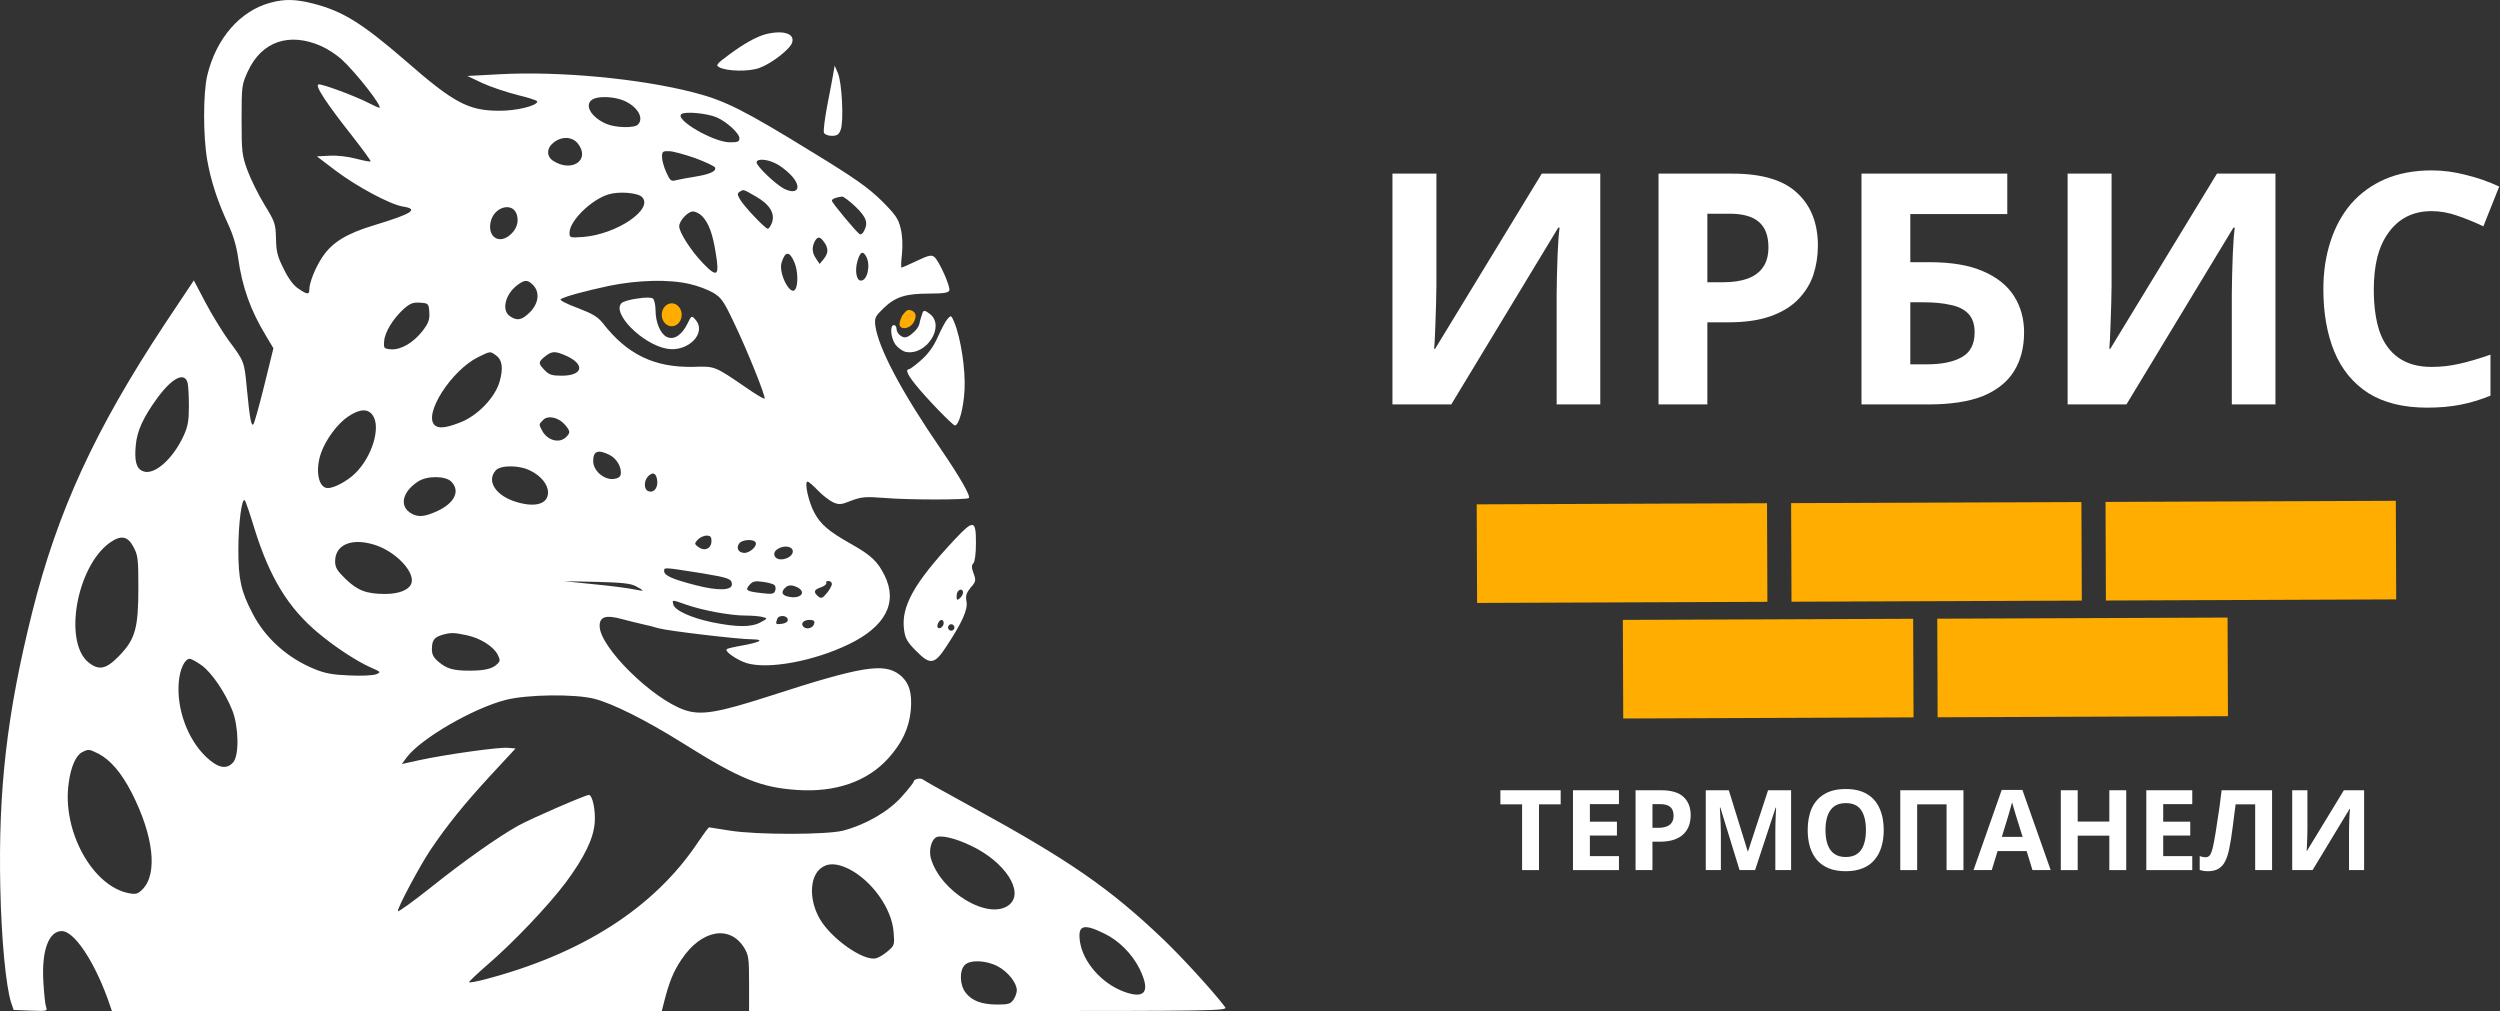 <?xml version="1.0" encoding="UTF-8"?> <svg xmlns="http://www.w3.org/2000/svg" width="1632" height="660" viewBox="0 0 1632 660" fill="none"><rect x="0" y="0" width="1632" height="660" fill="#333333" stroke="none"/><path d="M908.99 113.346H937.686V186.141C937.686 189.658 937.616 193.596 937.475 197.957C937.334 202.318 937.194 206.608 937.053 210.828C936.912 214.907 936.772 218.494 936.631 221.589C936.49 224.543 936.35 226.583 936.209 227.708H936.842L1006.47 113.346H1044.66V264H1016.18V191.627C1016.18 187.829 1016.25 183.679 1016.39 179.178C1016.53 174.536 1016.67 170.105 1016.81 165.885C1017.09 161.665 1017.3 158.008 1017.44 154.913C1017.73 151.678 1017.94 149.568 1018.08 148.583H1017.23L947.392 264H908.99V113.346Z" fill="white"></path><path d="M1130.8 113.346C1150.21 113.346 1164.35 117.566 1173.21 126.006C1182.22 134.305 1186.72 145.77 1186.72 160.399C1186.72 167.01 1185.73 173.34 1183.76 179.389C1181.79 185.297 1178.49 190.642 1173.85 195.425C1169.34 200.067 1163.37 203.724 1155.91 206.397C1148.46 209.07 1139.24 210.406 1128.27 210.406H1114.56V264H1082.69V113.346H1130.8ZM1129.11 139.51H1114.56V184.242H1125.11C1131.15 184.242 1136.36 183.468 1140.72 181.921C1145.08 180.374 1148.46 177.912 1150.85 174.536C1153.24 171.16 1154.43 166.799 1154.43 161.454C1154.43 153.999 1152.39 148.513 1148.32 144.996C1144.24 141.339 1137.84 139.51 1129.11 139.51Z" fill="white"></path><path d="M1215.19 264V113.346H1310.35V139.721H1247.05V171.16H1259.71C1273.92 171.16 1285.52 173.129 1294.52 177.068C1303.67 181.007 1310.42 186.422 1314.78 193.315C1319.14 200.208 1321.32 208.085 1321.32 216.947C1321.32 226.794 1319.14 235.234 1314.78 242.267C1310.42 249.3 1303.67 254.716 1294.52 258.514C1285.38 262.171 1273.56 264 1259.08 264H1215.19ZM1257.81 237.836C1267.52 237.836 1275.11 236.289 1280.6 233.194C1286.22 230.099 1289.04 224.684 1289.04 216.947C1289.04 211.602 1287.63 207.522 1284.82 204.709C1282.14 201.896 1278.28 199.997 1273.21 199.012C1268.29 197.887 1262.31 197.324 1255.28 197.324H1247.05V237.836H1257.81Z" fill="white"></path><path d="M1349.74 113.346H1378.44V186.141C1378.44 189.658 1378.37 193.596 1378.23 197.957C1378.09 202.318 1377.94 206.608 1377.8 210.828C1377.66 214.907 1377.52 218.494 1377.38 221.589C1377.24 224.543 1377.1 226.583 1376.96 227.708H1377.59L1447.22 113.346H1485.41V264H1456.93V191.627C1456.93 187.829 1457 183.679 1457.14 179.178C1457.28 174.536 1457.42 170.105 1457.56 165.885C1457.84 161.665 1458.05 158.008 1458.19 154.913C1458.48 151.678 1458.69 149.568 1458.83 148.583H1457.98L1388.14 264H1349.74V113.346Z" fill="white"></path><path d="M1587.38 137.822C1581.33 137.822 1575.91 139.018 1571.13 141.409C1566.49 143.8 1562.55 147.247 1559.32 151.748C1556.08 156.109 1553.62 161.454 1551.93 167.784C1550.38 174.114 1549.61 181.218 1549.61 189.095C1549.61 199.786 1550.88 208.929 1553.41 216.525C1556.08 223.98 1560.23 229.677 1565.86 233.616C1571.48 237.555 1578.66 239.524 1587.38 239.524C1593.57 239.524 1599.69 238.821 1605.74 237.414C1611.92 236.007 1618.61 234.038 1625.78 231.506V258.303C1619.17 260.976 1612.63 262.945 1606.16 264.211C1599.69 265.477 1592.44 266.11 1584.42 266.11C1568.95 266.11 1556.15 262.945 1546.02 256.615C1536.03 250.144 1528.65 241.142 1523.87 229.607C1519.08 217.932 1516.69 204.357 1516.69 188.884C1516.69 177.49 1518.24 167.081 1521.34 157.656C1524.43 148.091 1528.93 139.862 1534.84 132.969C1540.89 126.076 1548.27 120.731 1556.99 116.933C1565.86 113.135 1575.98 111.236 1587.38 111.236C1594.83 111.236 1602.29 112.221 1609.74 114.19C1617.34 116.019 1624.58 118.551 1631.48 121.786L1621.14 147.739C1615.51 145.066 1609.81 142.745 1604.05 140.776C1598.42 138.807 1592.86 137.822 1587.38 137.822Z" fill="white"></path><path d="M964 329.235L1153.51 328.506L1153.76 392.868L964.247 393.597L964 329.235Z" fill="#FFAD00"></path><path d="M1169.24 328.446L1358.75 327.717L1359 392.079L1169.49 392.808L1169.24 328.446Z" fill="#FFAD00"></path><path d="M1374.49 327.656L1564 326.928L1564.24 391.29L1374.73 392.018L1374.49 327.656Z" fill="#FFAD00"></path><path d="M1059.4 404.673L1248.91 403.944L1249.16 468.306L1059.65 469.035L1059.4 404.673Z" fill="#FFAD00"></path><path d="M1264.65 403.884L1454.16 403.155L1454.4 467.517L1264.89 468.246L1264.65 403.884Z" fill="#FFAD00"></path><path d="M1004.65 568H993.622V525.076H979.46V515.878H1018.81V525.076H1004.65V568Z" fill="white"></path><path d="M1056.85 568H1026.84V515.878H1056.85V524.93H1037.87V536.391H1055.53V545.443H1037.87V558.875H1056.85V568Z" fill="white"></path><path d="M1084.34 515.878C1091.05 515.878 1095.94 517.338 1099.01 520.258C1102.12 523.129 1103.68 527.096 1103.68 532.157C1103.68 534.444 1103.34 536.634 1102.66 538.727C1101.98 540.771 1100.84 542.62 1099.23 544.275C1097.67 545.881 1095.6 547.146 1093.02 548.071C1090.44 548.996 1087.26 549.458 1083.46 549.458H1078.72V568H1067.69V515.878H1084.34ZM1083.75 524.93H1078.72V540.406H1082.37C1084.46 540.406 1086.26 540.138 1087.77 539.603C1089.28 539.068 1090.44 538.216 1091.27 537.048C1092.1 535.88 1092.51 534.371 1092.51 532.522C1092.51 529.943 1091.81 528.045 1090.4 526.828C1088.98 525.563 1086.77 524.93 1083.75 524.93Z" fill="white"></path><path d="M1135.58 568L1123.02 527.12H1122.73C1122.78 528.093 1122.85 529.553 1122.95 531.5C1123.05 533.447 1123.14 535.539 1123.24 537.778C1123.34 539.968 1123.39 541.963 1123.39 543.764V568H1113.53V515.878H1128.57L1140.91 555.736H1141.13L1154.19 515.878H1169.23V568H1158.94V543.326C1158.94 541.671 1158.96 539.773 1159.01 537.632C1159.11 535.491 1159.18 533.471 1159.23 531.573C1159.33 529.626 1159.4 528.166 1159.45 527.193H1159.16L1145.72 568H1135.58Z" fill="white"></path><path d="M1229.7 541.866C1229.7 545.905 1229.19 549.58 1228.17 552.889C1227.19 556.15 1225.69 558.972 1223.64 561.357C1221.65 563.742 1219.07 565.567 1215.9 566.832C1212.79 568.097 1209.12 568.73 1204.88 568.73C1200.65 568.73 1196.95 568.097 1193.79 566.832C1190.67 565.518 1188.09 563.693 1186.05 561.357C1184.05 558.972 1182.54 556.125 1181.52 552.816C1180.55 549.507 1180.06 545.832 1180.06 541.793C1180.06 536.391 1180.94 531.695 1182.69 527.704C1184.49 523.713 1187.22 520.623 1190.87 518.433C1194.56 516.194 1199.26 515.075 1204.95 515.075C1210.6 515.075 1215.25 516.194 1218.9 518.433C1222.55 520.623 1225.25 523.738 1227 527.777C1228.8 531.768 1229.7 536.464 1229.7 541.866ZM1191.67 541.866C1191.67 545.516 1192.13 548.655 1193.06 551.283C1193.98 553.911 1195.42 555.931 1197.36 557.342C1199.31 558.753 1201.82 559.459 1204.88 559.459C1208.04 559.459 1210.58 558.753 1212.47 557.342C1214.42 555.931 1215.83 553.911 1216.71 551.283C1217.63 548.655 1218.09 545.516 1218.09 541.866C1218.09 536.367 1217.07 532.06 1215.03 528.945C1212.98 525.83 1209.63 524.273 1204.95 524.273C1201.84 524.273 1199.31 524.979 1197.36 526.39C1195.42 527.801 1193.98 529.821 1193.06 532.449C1192.13 535.077 1191.67 538.216 1191.67 541.866Z" fill="white"></path><path d="M1240.5 568V515.878H1281.74V568H1270.72V525.076H1251.52V568H1240.5Z" fill="white"></path><path d="M1326.79 568L1323 555.59H1304.02L1300.22 568H1288.32L1306.72 515.659H1320.22L1338.69 568H1326.79ZM1316.57 534.201C1316.33 533.374 1316.01 532.327 1315.62 531.062C1315.23 529.797 1314.84 528.507 1314.46 527.193C1314.07 525.879 1313.75 524.735 1313.51 523.762C1313.26 524.735 1312.92 525.952 1312.48 527.412C1312.09 528.823 1311.71 530.186 1311.32 531.5C1310.98 532.765 1310.71 533.666 1310.51 534.201L1306.79 546.319H1320.37L1316.57 534.201Z" fill="white"></path><path d="M1388 568H1376.97V545.516H1356.32V568H1345.29V515.878H1356.32V536.318H1376.97V515.878H1388V568Z" fill="white"></path><path d="M1431.11 568H1401.11V515.878H1431.11V524.93H1412.14V536.391H1429.8V545.443H1412.14V558.875H1431.11V568Z" fill="white"></path><path d="M1483.21 568H1472.18V525.076H1459.41C1459.12 527.315 1458.8 529.748 1458.46 532.376C1458.17 535.004 1457.83 537.681 1457.44 540.406C1457.1 543.083 1456.73 545.638 1456.34 548.071C1455.95 550.456 1455.56 552.573 1455.17 554.422C1454.54 557.439 1453.69 560.019 1452.62 562.16C1451.6 564.301 1450.16 565.932 1448.31 567.051C1446.51 568.17 1444.15 568.73 1441.23 568.73C1440.26 568.73 1439.33 568.657 1438.46 568.511C1437.58 568.365 1436.75 568.17 1435.97 567.927V558.875C1436.61 559.07 1437.22 559.24 1437.8 559.386C1438.43 559.532 1439.11 559.605 1439.84 559.605C1440.82 559.605 1441.62 559.289 1442.25 558.656C1442.89 558.023 1443.44 556.953 1443.93 555.444C1444.42 553.887 1444.9 551.745 1445.39 549.02C1445.63 547.852 1445.93 546.197 1446.27 544.056C1446.61 541.866 1447 539.311 1447.44 536.391C1447.92 533.422 1448.41 530.21 1448.9 526.755C1449.38 523.251 1449.84 519.625 1450.28 515.878H1483.21V568Z" fill="white"></path><path d="M1496.35 515.878H1506.28V541.063C1506.28 542.28 1506.26 543.642 1506.21 545.151C1506.16 546.66 1506.11 548.144 1506.06 549.604C1506.01 551.015 1505.97 552.256 1505.92 553.327C1505.87 554.349 1505.82 555.055 1505.77 555.444H1505.99L1530.08 515.878H1543.29V568H1533.44V542.961C1533.44 541.647 1533.46 540.211 1533.51 538.654C1533.56 537.048 1533.61 535.515 1533.66 534.055C1533.75 532.595 1533.83 531.33 1533.88 530.259C1533.97 529.14 1534.05 528.41 1534.1 528.069H1533.8L1509.64 568H1496.35V515.878Z" fill="white"></path><path d="M176.519 1.775C156.585 7.136 141.003 25.193 135.247 49.456C132.58 61.024 132.58 88.956 135.247 104.332C137.634 118.016 141.986 131.417 149.005 146.511C152.233 153.424 154.479 161.041 155.462 168.377C158.129 187.421 163.463 202.374 173.43 218.879L178.484 227.344L172.448 251.889C169.079 265.291 165.99 276.717 165.288 277.141C163.885 277.987 163.042 272.909 161.077 253.018C159.533 236.09 159.393 235.808 149.285 222.265C145.495 217.046 138.757 206.183 134.405 198.001L126.544 183.048L107.452 211.685C62.11 280.385 37.544 333.568 20.979 399.87C4.555 465.749 -1.201 515.123 0.203 579.591C0.905 613.165 3.853 643.636 7.222 654.357L8.907 659.295L19.997 659.718C30.946 660.141 31.087 660.141 29.963 656.896C29.402 655.063 28.7 647.727 28.279 640.533C27.156 620.501 31.788 607.805 40.352 607.805C48.213 607.805 60.847 626.426 69.971 651.113L73.06 660H432.008L433.552 653.934C436.921 640.815 439.588 634.184 444.922 626.285C457.837 606.958 476.367 603.573 485.773 618.667C488.721 623.604 489.001 625.579 489.001 642.084V660H645.383C794.044 660 801.624 659.859 799.799 657.461C791.517 646.598 771.724 625.015 759.37 613.165C724.276 579.732 698.165 561.675 634.293 526.69C617.728 517.662 603.41 509.621 602.568 508.916C600.883 507.505 596.391 508.634 596.391 510.327C596.391 510.891 592.881 515.405 588.53 520.201C579.826 529.935 564.946 538.399 550.487 542.208C539.538 545.029 493.634 545.029 476.367 542.208C469.489 541.079 463.312 540.092 462.891 540.092C462.47 540.092 459.241 544.465 455.732 549.685C427.375 592.428 379.927 622.899 315.774 639.545C310.861 640.815 306.65 641.52 306.228 641.238C305.948 640.815 311.282 635.877 318.02 629.952C334.866 615.563 357.888 591.3 369.258 576.205C381.471 559.7 387.367 547.569 388.21 537.271C388.911 529.371 386.806 518.932 384.419 518.932C382.173 518.932 345.815 534.731 338.094 539.104C324.758 546.581 303 561.958 281.241 579.309C269.73 588.478 259.904 595.532 259.763 594.826C259.061 593.275 273.801 565.625 280.96 554.904C291.77 538.822 302.719 525.28 319.564 506.941L336.55 488.602L331.497 488.179C325.741 487.615 290.646 492.552 273.801 496.22L262.29 498.759L265.519 494.386C274.784 482.113 308.755 462.363 330.233 456.862C344.271 453.335 375.154 452.912 387.929 456.156C400.001 459.26 421.479 469.981 445.624 485.075C483.105 508.634 496.863 514.135 520.446 515.687C545.434 517.38 566.069 510.185 579.686 495.232C588.811 485.216 593.443 475.342 594.566 463.633C595.549 452.065 593.443 445.294 587.126 440.357C576.878 432.598 562.279 434.996 503.039 454.181C468.506 465.326 457.697 467.16 446.888 463.492C425.691 456.156 391.438 422.441 391.438 408.616C391.438 402.55 395.509 401.281 405.897 404.102C410.67 405.372 416.847 406.923 419.514 407.488C422.181 408.052 426.954 409.181 430.042 410.168C436.219 411.861 481.982 417.363 491.528 417.363C499.389 417.504 495.88 419.337 484.228 421.453C479.315 422.3 474.823 423.287 474.402 423.852C472.858 425.262 481.561 431.187 487.878 433.021C502.057 436.971 531.115 431.61 553.716 420.748C578.001 409.181 586.284 393.381 577.44 375.606C572.948 366.578 568.736 362.487 555.681 355.151C540.941 346.828 535.747 342.455 531.536 334.555C527.746 327.502 524.938 314.383 527.184 314.383C527.886 314.383 530.975 317.063 533.922 320.166C537.011 323.411 541.503 326.797 543.889 327.925C547.82 329.618 549.224 329.477 555.822 326.797C562.7 324.257 564.806 324.116 578.142 325.104C593.162 326.373 631.345 326.373 632.468 325.104C633.732 323.834 626.713 311.561 614.5 293.646C588.53 255.839 573.369 227.202 571.404 212.531C570.842 207.453 571.263 206.606 576.878 201.105C584.599 193.769 591.057 191.653 606.779 191.653C615.904 191.653 619.132 191.089 619.694 189.678C620.676 187.28 613.096 170.493 610.008 167.813C608.042 166.261 606.358 166.543 598.356 170.352C593.303 172.75 588.81 174.725 588.53 174.725C588.109 174.725 588.249 170.634 588.81 165.697C589.372 160.054 589.091 153.847 587.968 149.192C586.424 142.703 584.74 140.304 575.475 130.994C566.631 122.389 558.348 116.464 530.413 99.394C485.913 72.027 473.419 65.679 453.205 60.46C417.97 51.29 365.328 46.353 326.162 48.469L305.105 49.597L314.932 54.253C320.407 56.792 330.654 60.178 337.814 62.011C344.833 63.704 350.728 65.538 350.728 66.243C350.728 69.065 336.971 72.451 325.46 72.309C305.667 72.168 296.121 67.09 264.817 39.723C236.601 15.318 223.967 7.418 205.016 2.481C193.083 -0.623 185.784 -0.764 176.519 1.775ZM209.788 30.13C213.719 31.823 219.755 35.773 222.984 38.735C232.67 47.623 250.358 70.335 247.55 70.335C247.129 70.335 244.181 69.065 240.952 67.372C231.687 62.576 210.21 54.676 207.964 55.099C205.296 55.663 213.017 67.372 230.284 89.238C237.022 97.843 242.216 105.037 241.935 105.319C241.654 105.743 237.443 104.896 232.53 103.627C227.336 102.216 220.176 101.369 215.263 101.652L206.84 102.075L219.475 111.667C233.232 121.965 254.569 133.392 262.852 134.803C273.801 136.496 269.309 139.458 243.62 147.217C226.072 152.577 216.948 158.22 210.631 167.531C205.998 174.302 201.927 184.459 201.927 188.973C201.927 192.5 200.523 192.359 194.768 188.409C191.68 186.434 188.311 181.92 185.222 175.571C181.151 167.531 180.309 164.286 180.169 155.681C179.888 146.088 179.607 144.96 172.588 133.533C168.517 126.903 163.604 116.746 161.498 111.103C157.989 101.511 157.708 98.971 157.708 78.093C157.708 56.087 157.848 55.24 161.779 46.635C170.763 27.026 188.872 20.82 209.788 30.13ZM404.353 64.692C414.741 67.654 421.198 76.541 416.426 81.338C414.039 83.736 402.107 83.454 395.93 80.915C385.683 76.541 381.05 68.218 386.946 64.833C390.034 62.999 397.755 62.858 404.353 64.692ZM467.664 76.541C474.121 79.222 482.684 86.981 482.684 90.225C482.684 92.482 481.702 92.905 476.508 92.905C465.699 92.905 439.869 77.811 444.922 74.425C447.449 72.592 461.628 74.002 467.664 76.541ZM377.26 93.752C385.683 104.473 373.189 112.937 360.976 104.896C356.624 101.934 356.765 96.714 361.397 93.046C366.732 88.814 373.61 89.097 377.26 93.752ZM453.766 103.203C460.645 105.743 466.541 108.564 466.822 109.41C467.664 111.809 463.312 113.784 453.766 115.335C449.274 116.041 443.799 117.028 441.553 117.592C438.044 118.58 437.482 118.016 434.956 112.514C433.411 109.128 432.148 104.614 432.148 102.357C432.148 98.971 432.71 98.548 436.781 98.689C439.167 98.689 446.888 100.805 453.766 103.203ZM505.847 106.448C508.514 107.577 512.866 110.821 515.533 113.501C523.815 121.542 521.429 127.89 511.883 123.235C506.268 120.273 493.915 108.564 493.915 106.025C493.915 103.486 500.232 103.768 505.847 106.448ZM493.493 128.314C502.618 133.533 506.128 139.458 503.881 145.524C503.039 147.64 501.916 149.333 501.214 149.333C499.53 149.333 484.93 133.956 482.825 129.724C481.281 127.044 481.281 126.198 482.825 125.21C485.492 123.517 484.93 123.376 493.493 128.314ZM419.093 128.596C426.954 136.496 402.528 153 380.629 154.693C371.926 155.258 371.785 155.258 371.785 151.872C371.785 144.254 385.964 130.289 397.194 126.903C403.932 124.787 416.285 125.774 419.093 128.596ZM558.489 134.944C565.648 141.856 566.911 145.524 563.964 150.884C563.262 152.436 561.998 153.283 561.156 152.859C558.91 151.308 543.047 132.405 543.047 130.994C543.047 129.865 545.855 128.737 549.785 128.314C550.628 128.314 554.698 131.276 558.489 134.944ZM337.252 139.74C339.077 144.819 337.112 150.32 332.199 153.988C324.899 159.49 318.02 153.847 320.407 144.395C322.793 134.944 334.445 131.84 337.252 139.74ZM458.539 141.292C462.751 145.806 465.277 152.718 467.243 165.273C469.769 180.368 468.225 181.496 458.82 171.763C451.24 163.863 443.378 151.731 443.378 147.781C443.378 144.113 448.993 138.047 452.363 138.047C454.047 138.047 456.855 139.458 458.539 141.292ZM537.993 158.079C540.941 162.17 540.801 165.273 537.713 169.082L535.046 172.327L532.799 168.941C530.132 165.132 529.851 161.606 531.817 157.656C533.782 154.129 535.326 154.27 537.993 158.079ZM518.621 171.339C520.867 176.7 521.148 185.728 519.183 188.832C516.094 193.769 508.093 178.534 510.199 171.48C512.585 163.722 515.393 163.722 518.621 171.339ZM565.508 167.531C568.456 173.173 566.21 183.189 561.998 183.189C559.05 183.189 557.927 176.7 559.752 170.352C561.577 164.286 563.262 163.44 565.508 167.531ZM347.921 186.01C352.553 190.666 351.711 198.001 345.956 203.785C340.762 209.005 337.533 209.71 332.76 206.324C327.285 202.515 329.812 192.076 337.673 186.152C342.587 182.484 344.411 182.484 347.921 186.01ZM450.397 185.446C455.451 186.575 462.189 189.114 465.558 191.089C470.752 194.192 472.437 196.45 479.034 210.415C487.738 228.472 500.091 259.225 499.109 260.212C498.828 260.636 493.493 257.532 487.457 253.3C466.26 238.77 466.822 239.052 452.643 239.475C427.235 240.04 409.407 231.434 393.544 210.98C390.175 206.748 386.806 204.773 376.839 200.964C369.96 198.425 365.047 195.885 366.03 195.321C368.837 193.487 382.033 189.96 397.755 186.575C416.285 182.766 437.061 182.202 450.397 185.446ZM280.258 203.785C280.539 208.581 279.837 210.697 276.047 215.776C270.011 223.676 261.728 228.472 255.271 228.049C250.639 227.626 250.358 227.344 250.779 222.688C251.2 216.763 256.534 208.158 263.413 201.81C267.765 198.001 269.59 197.296 274.222 197.578C279.697 198.001 279.837 198.142 280.258 203.785ZM323.635 231.858C327.847 234.82 328.689 240.181 326.162 249.068C323.074 259.789 311.422 271.78 299.771 276.012C290.646 279.539 286.014 279.821 283.628 277.423C276.468 270.228 294.577 242.015 311.844 233.268C320.266 229.177 319.845 229.177 323.635 231.858ZM369.96 232.422C382.173 238.065 380.348 245.259 366.732 245.259C360.415 245.259 358.449 244.695 355.642 241.732C351.29 237.359 351.29 236.231 355.782 232.704C360.415 229.036 362.38 229.036 369.96 232.422ZM122.473 249.914C122.894 251.607 123.315 258.379 123.315 265.009C123.315 274.884 122.613 278.41 119.806 284.617C112.506 300.276 100.153 310.856 92.993 307.47C88.922 305.636 87.659 300.84 88.642 290.542C89.484 281.232 93.555 272.344 102.82 259.648C112.506 246.529 120.508 242.579 122.473 249.914ZM243.479 271.357C248.673 279.257 242.777 298.442 231.828 309.022C226.634 314.101 218.211 318.615 214 318.615C207.823 318.615 205.577 306.906 209.648 295.479C212.736 286.874 220.317 276.576 227.055 272.062C234.916 266.702 240.391 266.56 243.479 271.357ZM368.697 277.141C372.347 281.373 372.487 282.501 369.539 285.323C365.187 289.696 357.186 287.58 353.817 280.949C351.711 277 351.711 277 354.519 274.178C357.607 270.934 364.486 272.344 368.697 277.141ZM397.755 296.89C402.528 299.147 406.038 305.213 405.195 309.727C404.915 311.42 403.23 312.408 400.422 312.69C394.105 313.254 387.227 307.188 387.227 300.981C387.227 294.492 390.315 293.222 397.755 296.89ZM346.377 307.329C353.255 310.715 357.747 316.358 357.747 321.436C357.747 328.913 349.746 331.452 337.393 327.784C323.776 323.834 317.318 314.101 323.635 307.047C326.864 303.52 339.217 303.52 346.377 307.329ZM429.06 313.959C429.481 318.756 426.673 322 423.164 320.59C420.216 319.461 420.216 313.818 423.164 310.856C426.393 307.752 428.498 308.881 429.06 313.959ZM294.577 314.383C300.613 320.449 296.823 328.348 285.593 333.568C277.591 337.236 273.38 337.8 268.888 335.402C260.465 330.888 262.29 321.295 272.818 314.383C278.714 310.433 290.787 310.574 294.577 314.383ZM165.99 344.712C175.957 376.876 188.03 396.767 207.823 413.272C218.632 422.3 232.53 431.469 241.935 435.701C248.814 438.664 248.814 438.805 245.445 440.216C243.479 440.921 235.618 441.344 227.897 440.921C217.088 440.498 211.894 439.51 205.156 436.689C187.609 429.494 173.29 416.657 165.008 400.716C157.287 386.045 155.602 378.146 155.602 358.819C155.602 342.032 157.848 324.398 159.814 326.656C160.375 327.22 163.183 335.402 165.99 344.712ZM464.435 353.176C464.435 357.973 460.224 360.089 456.153 357.267C453.205 355.151 453.205 354.869 455.451 352.33C456.714 350.919 459.381 349.65 461.206 349.65C463.733 349.65 464.435 350.355 464.435 353.176ZM87.098 356.985C90.046 362.487 90.326 364.885 90.326 383.506C90.326 410.027 88.361 417.221 77.833 428.084C69.269 436.971 64.497 437.958 57.478 432.175C41.474 418.491 50.038 370.387 71.235 354.587C78.815 349.085 83.307 349.791 87.098 356.985ZM493.213 354.023C494.616 356.28 489.703 360.935 485.913 360.935C481.982 360.935 480.298 357.55 482.684 354.587C484.65 352.189 491.949 351.766 493.213 354.023ZM245.585 355.998C258.921 360.653 270.853 373.49 268.607 380.685C267.203 385.058 260.465 387.738 251.481 387.738C239.268 387.738 233.372 385.481 225.651 378.004C220.036 372.503 218.773 370.528 218.773 366.437C218.773 355.151 230.284 350.778 245.585 355.998ZM517.358 358.96C518.481 361.923 514.41 365.167 509.777 365.167C505.426 365.167 503.881 361.076 507.251 358.678C510.9 355.998 516.235 356.28 517.358 358.96ZM458.118 374.196C475.806 377.158 477.771 377.863 477.771 381.531C477.771 385.481 468.646 385.763 454.468 382.095C439.027 378.146 433.552 375.747 433.552 372.785C433.552 370.246 432.99 370.246 458.118 374.196ZM415.022 382.66C417.549 383.929 419.514 385.199 419.514 385.481C419.514 385.763 416.706 385.34 413.337 384.635C409.828 383.929 398.317 382.378 387.648 381.39L368.276 379.415L389.473 379.838C405.616 380.262 411.653 380.826 415.022 382.66ZM505.566 381.954C506.408 382.801 506.549 384.353 505.987 385.763C505.285 387.738 503.881 388.02 497.143 387.174C487.176 386.045 486.194 385.34 489.282 381.813C491.388 379.415 492.932 379.133 498.126 379.838C501.495 380.262 504.864 381.249 505.566 381.954ZM543.047 381.249C543.047 382.378 541.503 385.058 539.678 387.315C536.87 390.701 536.028 390.842 534.063 389.29C530.834 386.469 531.255 384.917 536.028 383.365C538.274 382.519 539.818 381.249 539.397 380.544C538.976 379.838 539.678 379.274 540.801 379.274C542.064 379.274 543.047 380.12 543.047 381.249ZM520.727 383.506C526.623 386.751 522.552 391.124 514.971 389.572C510.479 388.726 509.637 386.61 512.445 383.788C514.55 381.672 517.077 381.672 520.727 383.506ZM448.151 394.792C459.101 398.6 477.069 401.845 486.755 401.845C491.107 401.845 496.161 402.268 497.986 402.832C501.214 403.679 501.214 403.679 496.582 406.218C490.405 409.604 481 409.463 464.856 406.218C450.818 403.256 440.15 398.318 439.448 394.368C438.886 391.406 438.465 391.406 448.151 394.792ZM514.269 404.666C514.269 405.936 512.725 406.923 510.479 407.206C506.268 407.77 506.128 407.488 507.391 403.961C508.514 401.14 514.269 401.704 514.269 404.666ZM531.536 407.065C530.975 409.886 526.623 411.297 524.517 409.181C522.411 407.065 524.517 404.666 528.448 404.666C531.115 404.666 531.957 405.372 531.536 407.065ZM304.684 414.682C313.388 416.516 322.091 421.877 324.899 427.378C326.583 430.764 326.583 431.61 324.618 433.444C321.67 436.548 316.336 437.817 306.509 437.817C295.84 437.817 291.629 436.548 286.295 432.034C283.066 429.353 281.943 427.237 281.943 423.993C281.943 418.068 283.347 416.093 288.4 414.541C294.016 412.848 296.121 412.848 304.684 414.682ZM131.598 434.291C138.336 439.228 147.039 452.065 151.672 463.774C155.883 474.495 156.164 493.257 152.233 497.63C147.881 502.568 142.407 501.439 134.686 494.245C122.473 482.677 115.173 462.786 116.717 445.153C117.419 436.689 120.648 430.059 123.877 430.059C124.859 430.059 128.369 432.034 131.598 434.291ZM64.216 491.988C72.217 496.22 79.236 504.402 85.975 517.521C100.293 545.594 103.101 570.422 92.993 580.579C90.046 583.541 88.642 583.964 84.29 583.118C60.426 578.745 40.352 542.349 44.844 511.173C46.247 500.452 49.617 492.975 53.688 491C57.758 488.884 58.18 489.025 64.216 491.988ZM633.872 552.083C656.333 562.663 668.967 582.554 658.719 590.735C645.383 601.175 613.798 582.13 607.621 560.124C606.358 555.186 607.762 548.838 610.85 546.722C613.657 544.888 623.344 547.004 633.872 552.083ZM553.997 567.177C569.157 574.795 582.213 593.134 583.336 608.369C584.038 616.833 583.897 617.256 579.546 620.924C577.159 623.04 573.65 625.156 571.825 625.579C563.683 627.554 542.766 612.883 535.186 599.905C528.307 588.055 528.307 573.384 535.326 567.177C539.959 563.227 545.855 563.227 553.997 567.177ZM720.766 609.357C730.452 614.012 739.016 622.617 743.929 632.492C751.228 647.445 747.579 652.523 733.541 647.304C719.222 641.943 707.15 628.26 705.044 614.999C703.359 603.996 707.009 602.585 720.766 609.357ZM651.279 630.799C658.017 634.326 663.773 641.661 663.773 646.457C663.773 648.15 662.79 650.972 661.527 652.664C659.702 655.345 658.157 655.768 650.998 655.768C641.031 655.768 634.434 653.37 630.363 648.009C626.572 643.213 626.151 633.902 629.661 630.094C633.03 626.426 643.558 626.708 651.279 630.799Z" fill="white"></path><path d="M416.004 194.898C411.372 195.462 406.739 196.873 405.757 197.86C399.159 204.349 419.233 224.663 435.236 227.626C449.134 230.165 461.768 217.328 453.907 208.581C451.52 205.901 451.38 205.901 448.713 211.403C445.063 218.738 440.009 222.124 435.377 220.008C431.165 218.033 427.937 210.556 427.937 202.515C427.937 198.989 427.094 195.603 426.252 194.898C425.129 194.051 421.198 194.051 416.004 194.898Z" fill="white"></path><path d="M500.232 22.23C494.055 23.782 485.913 28.296 475.806 35.773C467.945 41.557 467.102 42.685 469.348 43.814C474.262 46.635 489.282 46.917 496.02 44.237C504.022 41.274 515.814 31.964 517.077 27.873C519.042 21.948 511.462 19.55 500.232 22.23Z" fill="white"></path><path d="M543.889 48.469C543.328 51.572 541.643 60.883 539.959 69.206C538.415 77.529 537.432 85.288 537.853 86.557C538.415 87.827 540.52 88.673 543.047 88.673C546.416 88.673 547.68 87.827 548.803 84.723C550.908 79.363 549.645 53.83 546.978 47.764L544.872 42.826L543.889 48.469Z" fill="white"></path><path d="M602.299 204.033C601.944 205.144 601.057 207.644 600.525 209.728C600.282 212 599.282 214.5 595.782 217.5C592.213 220.559 590.594 220.839 588.111 219.311C586.515 218.339 585.273 216.255 585.273 214.867C585.273 213.339 584.564 212.228 583.5 212.228C580.84 212.228 581.372 220.144 584.387 224.728C585.983 226.95 588.998 229.172 591.303 229.728C604.781 232.367 617.196 212.922 607.087 205.005C604.072 202.644 603.008 202.366 602.299 204.033Z" fill="white"></path><path d="M618.571 208.158C617.307 209.569 614.5 214.788 612.254 219.867C609.446 226.215 605.937 231.011 601.304 235.102C597.654 238.347 594.005 241.027 593.443 241.027C590.916 241.027 592.32 244.413 597.374 250.761C604.673 259.93 621.94 277.705 623.344 277.705C626.011 277.705 628.959 266.702 629.661 254.57C630.363 241.45 627.274 220.854 622.923 210.274C620.957 205.76 620.817 205.619 618.571 208.158Z" fill="white"></path><path d="M623.343 352.048C596.671 380.544 587.968 396.061 590.214 411.438C590.916 416.798 592.46 419.337 597.794 424.698C607.2 434.291 610.007 434.009 617.869 421.877C628.116 406.359 631.906 397.895 630.924 392.676C630.222 389.008 630.783 387.174 633.591 383.647C637.1 379.697 637.241 378.992 635.556 374.337C634.153 370.528 634.153 368.976 635.416 367.706C636.399 366.719 637.1 361.499 637.1 354.305C637.1 339.352 635.556 339.07 623.343 352.048ZM628.678 386.892C628.678 387.879 627.695 389.572 626.572 390.56C624.888 391.97 624.466 391.829 624.466 389.572C624.466 388.02 624.888 386.327 625.449 385.904C626.993 384.211 628.678 384.776 628.678 386.892ZM616.044 406.641C616.044 408.898 613.517 411.014 612.253 409.745C611.13 408.616 612.955 404.666 614.64 404.666C615.342 404.666 616.044 405.513 616.044 406.641ZM623.063 409.604C623.063 410.732 622.08 411.72 620.957 411.72C619.834 411.72 618.851 410.732 618.851 409.604C618.851 408.475 619.834 407.488 620.957 407.488C622.08 407.488 623.063 408.475 623.063 409.604Z" fill="white"></path><path d="M445 205.5C445 209.642 442.09 213 438.5 213C434.91 213 432 209.642 432 205.5C432 201.358 434.91 198 438.5 198C442.09 198 445 201.358 445 205.5Z" fill="#FFAD00"></path><path d="M596.878 209.577C595.221 213.353 591.091 214.969 588.654 213.899C586.217 212.829 587.264 209.853 588.922 206.077C591.774 202.32 592.741 201.698 595.178 202.768C597.615 203.837 598.536 205.8 596.878 209.577Z" fill="#FFAD00"></path></svg> 
